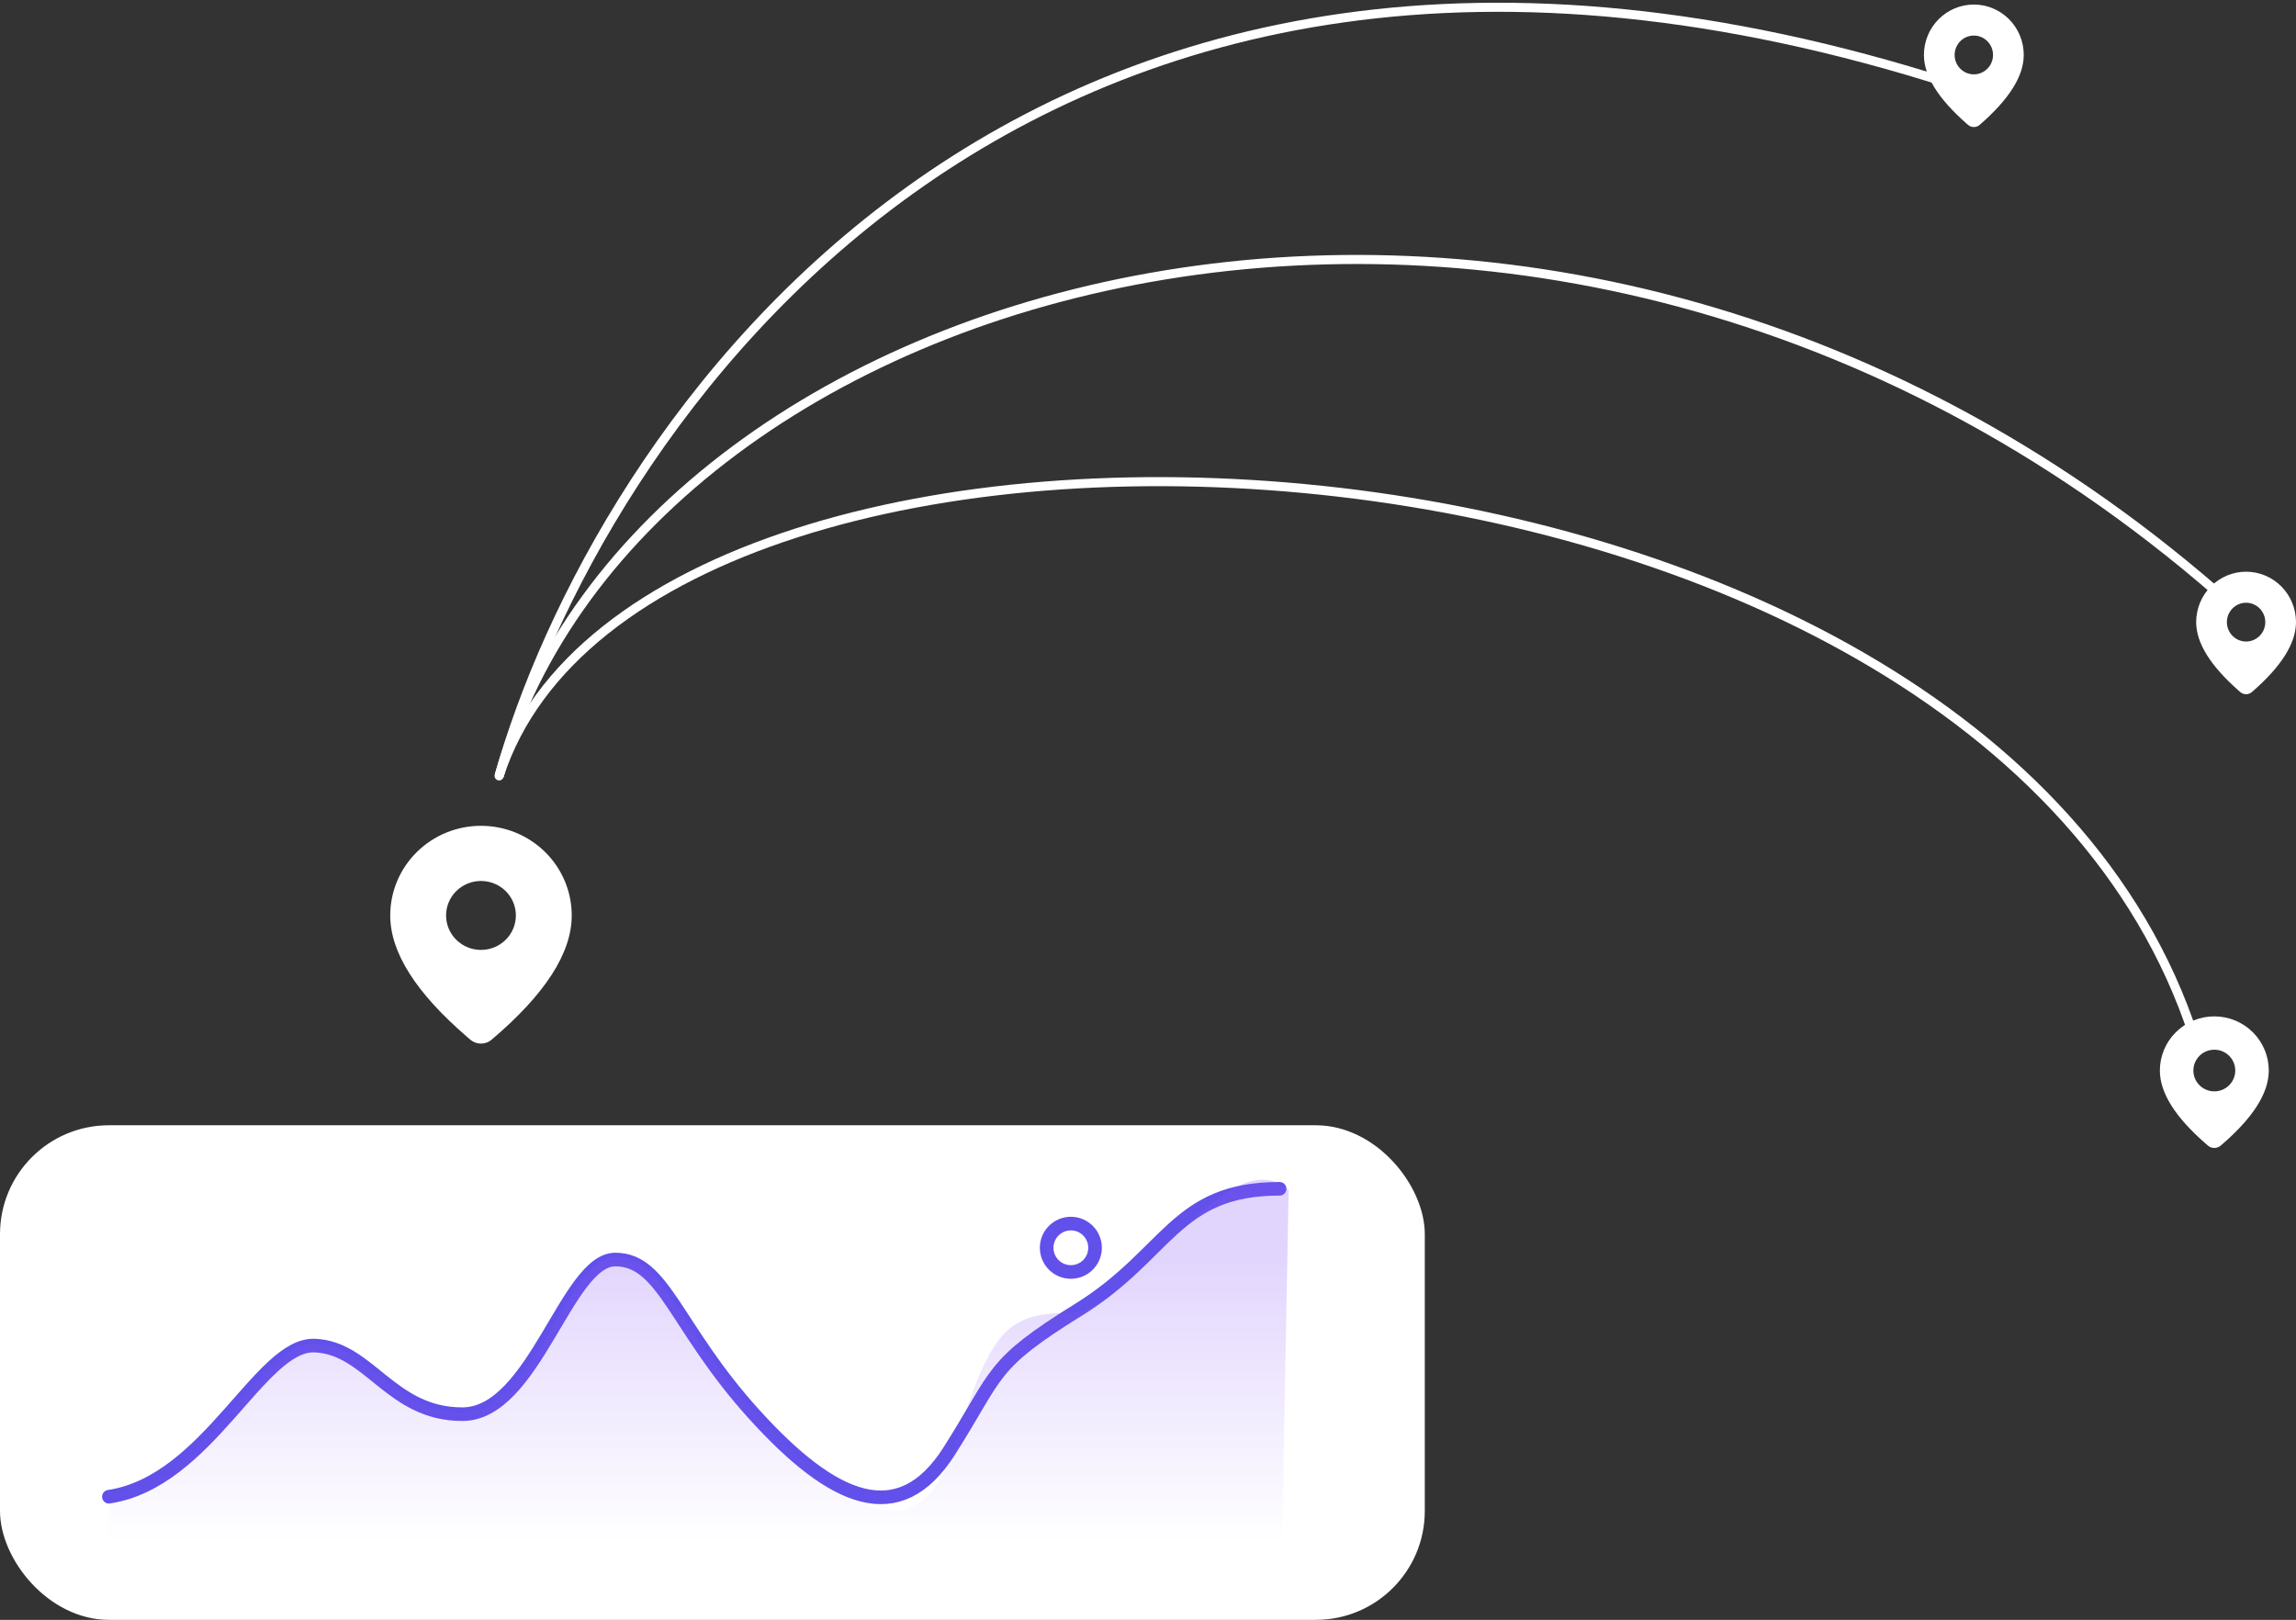 <svg width="506" height="357" viewBox="0 0 506 357" fill="none" xmlns="http://www.w3.org/2000/svg">
<rect x="0" y="0" width="506" height="357" fill="#333333" stroke="none"/>
<path d="M106 182C111.304 182 116.391 184.081 120.142 187.786C123.893 191.491 126 196.515 126 201.755C126 210.102 120.062 219.2 108.338 229.144C107.687 229.697 106.856 230.001 105.996 230C105.137 229.999 104.306 229.694 103.655 229.14L102.88 228.475C91.676 218.79 86 209.916 86 201.755C86 196.515 88.107 191.491 91.858 187.786C95.609 184.081 100.696 182 106 182ZM106 194.157C103.96 194.157 102.003 194.957 100.561 196.382C99.118 197.807 98.308 199.74 98.308 201.755C98.308 203.77 99.118 205.702 100.561 207.127C102.003 208.552 103.96 209.353 106 209.353C108.04 209.353 109.997 208.552 111.439 207.127C112.882 205.702 113.692 203.77 113.692 201.755C113.692 199.74 112.882 197.807 111.439 196.382C109.997 194.957 108.04 194.157 106 194.157Z" fill="white"/>
<path d="M488 224C491.183 224 494.235 225.257 496.485 227.496C498.736 229.734 500 232.77 500 235.935C500 240.979 496.437 246.475 489.403 252.483C489.012 252.817 488.513 253 487.998 253C487.482 253 486.984 252.815 486.593 252.48L486.128 252.079C479.406 246.228 476 240.866 476 235.935C476 232.77 477.264 229.734 479.515 227.496C481.765 225.257 484.817 224 488 224ZM488 231.345C486.776 231.345 485.602 231.828 484.736 232.689C483.871 233.55 483.385 234.718 483.385 235.935C483.385 237.153 483.871 238.32 484.736 239.181C485.602 240.042 486.776 240.526 488 240.526C489.224 240.526 490.398 240.042 491.264 239.181C492.129 238.32 492.615 237.153 492.615 235.935C492.615 234.718 492.129 233.55 491.264 232.689C490.398 231.828 489.224 231.345 488 231.345Z" fill="white"/>
<path d="M495 126C497.917 126 500.715 127.171 502.778 129.255C504.841 131.339 506 134.165 506 137.112C506 141.808 502.734 146.925 496.286 152.518C495.928 152.83 495.471 153 494.998 153C494.525 153 494.068 152.828 493.71 152.516L493.284 152.142C487.122 146.695 484 141.703 484 137.112C484 134.165 485.159 131.339 487.222 129.255C489.285 127.171 492.083 126 495 126ZM495 132.838C493.878 132.838 492.802 133.288 492.008 134.09C491.215 134.891 490.769 135.979 490.769 137.112C490.769 138.246 491.215 139.333 492.008 140.134C492.802 140.936 493.878 141.386 495 141.386C496.122 141.386 497.198 140.936 497.992 140.134C498.785 139.333 499.231 138.246 499.231 137.112C499.231 135.979 498.785 134.891 497.992 134.09C497.198 133.288 496.122 132.838 495 132.838Z" fill="white"/>
<path d="M435 1C437.917 1 440.715 2.171 442.778 4.255C444.841 6.339 446 9.165 446 12.112C446 16.808 442.734 21.925 436.286 27.518C435.928 27.829 435.471 28 434.998 28C434.525 28 434.068 27.828 433.71 27.516L433.284 27.142C427.122 21.695 424 16.703 424 12.112C424 9.165 425.159 6.339 427.222 4.255C429.285 2.171 432.083 1 435 1ZM435 7.838C433.878 7.838 432.802 8.288 432.008 9.09C431.215 9.891 430.769 10.979 430.769 12.112C430.769 13.245 431.215 14.333 432.008 15.134C432.802 15.936 433.878 16.386 435 16.386C436.122 16.386 437.198 15.936 437.992 15.134C438.785 14.333 439.231 13.245 439.231 12.112C439.231 10.979 438.785 9.891 437.992 9.09C437.198 8.288 436.122 7.838 435 7.838Z" fill="white"/>
<path d="M110 171C131 96 224 -47.5 430 18.5" stroke="white" stroke-width="2" stroke-linecap="round"/>
<path d="M110 171C141 59 343.5 1 492 133.5" stroke="white" stroke-width="2"/>
<path d="M110 171C142.5 71 436.5 84 483.5 228.5" stroke="white" stroke-width="2"/>
<g clip-path="url(#clip0_20_4)">
<rect y="248" width="314" height="109" rx="24" fill="white"/>
<path d="M24 329.865C45.892 326.557 57.291 296.06 69.363 296.553C81.435 297.047 86.022 311.672 101.886 311.672C117.75 311.672 124.846 277.592 135.592 277.592C146.339 277.592 148.741 292.421 166.171 311.672C183.6 330.923 198.15 337.207 209.207 319.781C220.264 302.355 217.946 300.903 237.771 288.598C257.597 276.292 258.964 262 282 262" stroke="#6150E9" stroke-width="3" stroke-linecap="round" stroke-linejoin="round"/>
<path d="M69.391 296.072C57.311 295.575 45.906 326.247 24 329.574L24 384H152.856H281.712L284 262.243C270.292 250.389 249.939 289.377 235.581 289.377C221.224 289.377 218.217 294.015 210.068 319.285C201.919 344.556 183.697 330.638 166.257 311.277C148.817 291.916 146.413 277.002 135.66 277.002C124.907 277.002 117.807 311.277 101.933 311.277C86.06 311.277 81.47 296.569 69.391 296.072Z" fill="url(#paint0_linear_20_4)" fill-opacity="0.5"/>
<circle cx="236" cy="275" r="5.333" fill="white" stroke="#6250EA" stroke-width="3"/>
</g>
<defs>
<linearGradient id="paint0_linear_20_4" x1="152.856" y1="277.002" x2="152.856" y2="339.654" gradientUnits="userSpaceOnUse">
<stop stop-color="#8956F8" stop-opacity="0.5"/>
<stop offset="1" stop-color="#8956F8" stop-opacity="0"/>
</linearGradient>
<clipPath id="clip0_20_4">
<rect y="248" width="314" height="109" rx="24" fill="white"/>
</clipPath>
</defs>
</svg>
